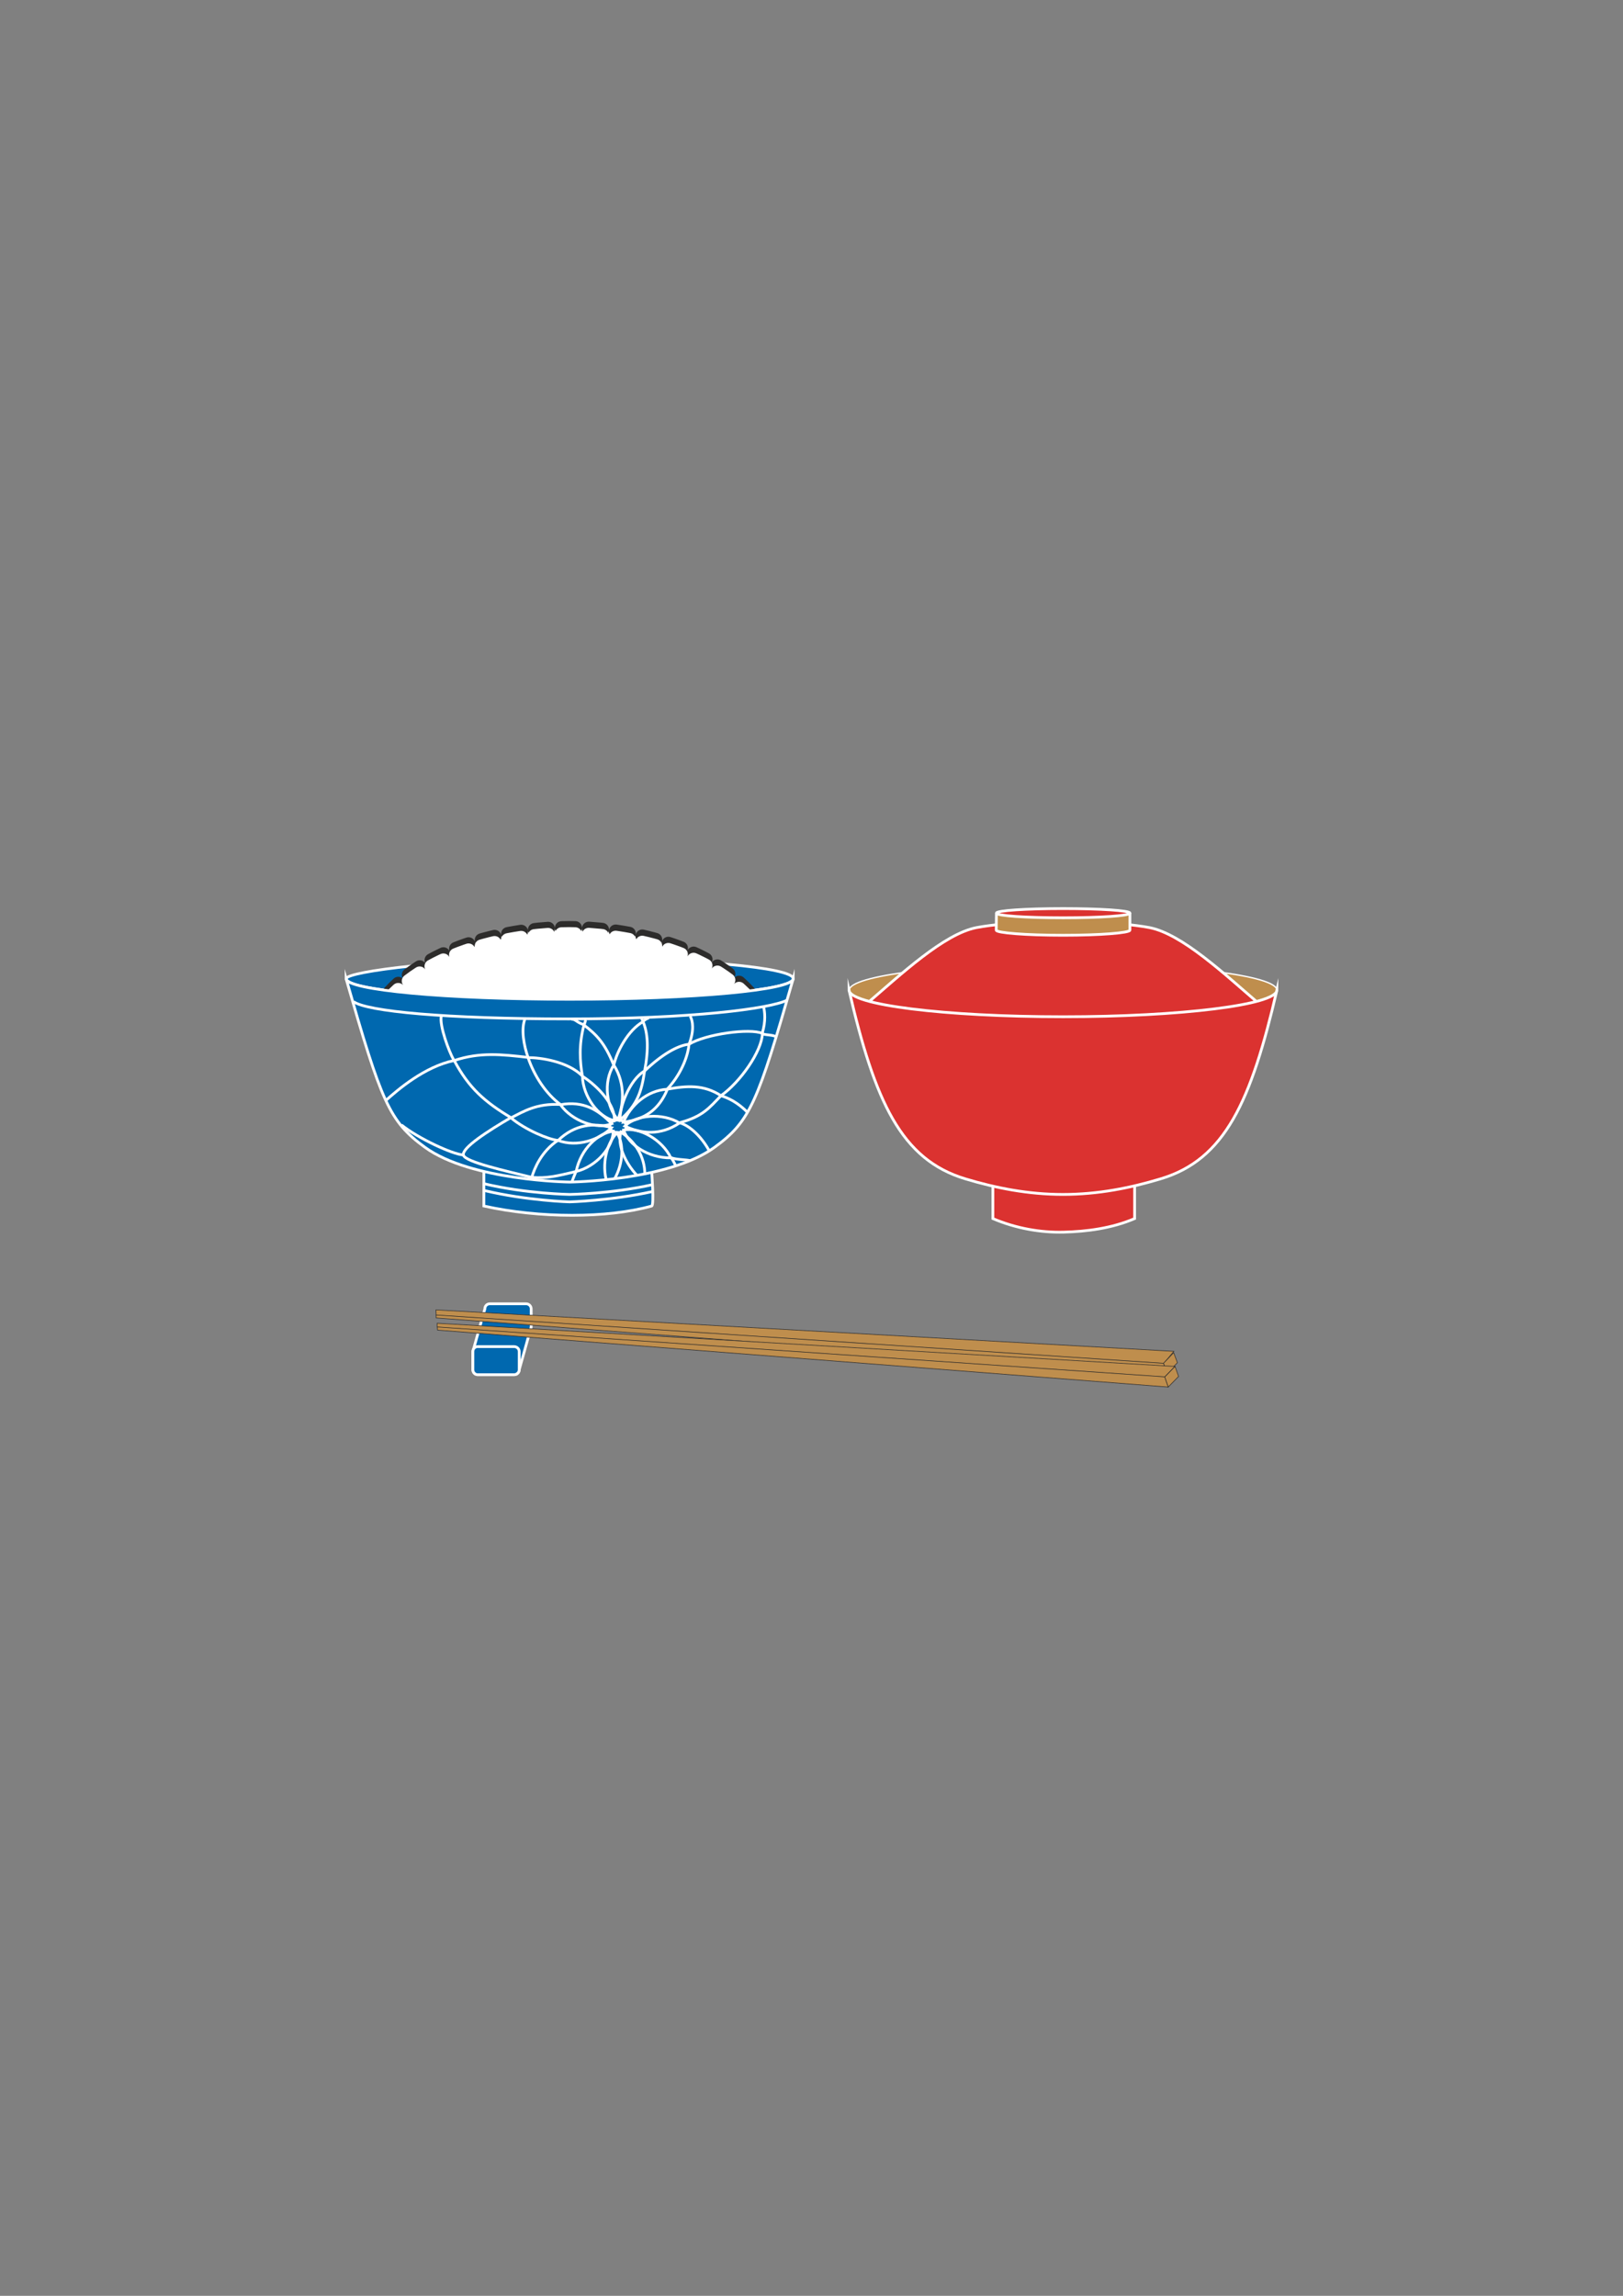 <?xml version="1.0" encoding="utf-8"?>
<!-- Created by UniConvertor 2.0rc4 (https://sk1project.net/) -->
<svg xmlns="http://www.w3.org/2000/svg" height="841.89pt" viewBox="0 0 595.276 841.89" width="595.276pt" version="1.1" xmlns:xlink="http://www.w3.org/1999/xlink" id="36eebf5e-f60f-11ea-9553-dcc15c148e23">

<rect x="0" y="0" width="595.276" height="841.89" fill="#808080" stroke="none"/>

<g>
	<g>
		<path style="stroke:#ffffff;stroke-width:1.008;stroke-miterlimit:10.433;fill:#0068af;" d="M 177.83,479.985 C 177.83,478.905 178.622,478.113 179.63,478.113 L 193.022,478.113 C 193.958,478.113 194.822,478.905 194.822,479.985 L 194.822,486.609 190.43,502.305 C 190.43,503.313 189.638,504.105 188.63,504.105 L 175.238,504.105 C 174.302,504.105 173.438,503.313 173.438,502.305 L 173.438,495.609 177.83,479.985 Z" />
		<path style="stroke:#ffffff;stroke-width:1.008;stroke-miterlimit:10.433;fill:#0068af;" d="M 175.166,504.105 C 174.23,504.105 173.438,503.241 173.438,502.305 L 173.438,495.609 C 173.438,494.601 174.23,493.809 175.166,493.809 L 188.558,493.809 C 189.566,493.809 190.43,494.601 190.43,495.609 L 190.43,502.305 C 190.43,503.241 189.566,504.105 188.558,504.105 L 175.166,504.105 Z" />
	</g>
	<g>
		<path style="stroke:#2d2c2b;stroke-width:0.216;stroke-miterlimit:10.433;fill:#bf8e4d;" d="M 426.806,500.001 L 430.55,495.537 159.902,480.345 159.974,482.289 426.806,500.001 Z" />
		<path style="stroke:#2d2c2b;stroke-width:0.216;stroke-miterlimit:10.433;fill:#bf8e4d;" d="M 431.846,499.713 L 430.478,496.041 426.734,499.929 428.03,503.601 431.846,499.713 Z" />
		<path style="stroke:#2d2c2b;stroke-width:0.216;stroke-miterlimit:10.433;fill:#bf8e4d;" d="M 428.102,503.601 L 426.734,499.929 159.974,482.217 159.974,483.297 428.102,503.601 Z" />
	</g>
	<g>
		<path style="stroke:#2d2c2b;stroke-width:0.216;stroke-miterlimit:10.433;fill:#bf8e4d;" d="M 427.166,504.969 L 430.91,501.081 160.334,485.241 160.334,486.681 427.166,504.969 Z" />
		<path style="stroke:#2d2c2b;stroke-width:0.216;stroke-miterlimit:10.433;fill:#bf8e4d;" d="M 432.278,504.753 L 430.982,501.081 427.166,504.969 428.462,508.641 432.278,504.753 Z" />
		<path style="stroke:#2d2c2b;stroke-width:0.216;stroke-miterlimit:10.433;fill:#bf8e4d;" d="M 428.462,508.641 L 427.166,504.897 160.406,486.609 160.478,487.761 428.462,508.641 Z" />
	</g>
	<g>
		<path style="stroke:#ffffff;stroke-width:0.504;stroke-miterlimit:10.433;fill:#bf8e4d;" d="M 389.942,372.849 C 346.598,372.849 311.462,368.457 311.462,363.129 311.462,357.729 346.598,353.409 389.942,353.409 433.214,353.409 468.35,357.729 468.35,363.129 468.35,368.457 433.214,372.849 389.942,372.849 L 389.942,372.849 Z" />
		<g>
			<path style="stroke:#ffffff;stroke-width:1.008;stroke-miterlimit:10.433;fill:#db3230;" d="M 389.87,373.569 C 350.846,373.425 322.406,372.273 317.366,368.529 330.686,357.081 346.166,342.537 358.118,340.161 369.998,337.929 389.87,337.785 389.87,337.785 L 389.87,337.785 389.87,337.785 C 389.87,337.785 409.742,337.929 421.622,340.161 433.574,342.537 448.982,357.081 462.302,368.529 457.262,372.273 428.822,373.857 389.87,373.569 L 389.87,373.569 Z" />
			<g>
				<g>
					<path style="fill:#bf8e4d;" d="M 414.422,334.833 L 414.422,341.097 C 414.422,342.105 403.406,342.969 389.942,342.969 376.406,342.969 365.39,342.105 365.39,341.097 L 365.462,334.833 414.422,334.833 Z" />
					<path style="stroke:#ffffff;stroke-width:1.008;stroke-miterlimit:10.433;fill:none;" d="M 414.422,334.833 L 414.422,341.097 C 414.422,342.105 403.406,342.969 389.942,342.969 376.406,342.969 365.39,342.105 365.39,341.097 L 365.462,334.833" />
				</g>
				<path style="stroke:#ffffff;stroke-width:1.008;stroke-miterlimit:10.433;fill:#db3230;" d="M 414.422,334.833 C 414.422,333.897 403.406,333.177 389.942,333.177 376.334,333.177 365.462,333.897 365.462,334.833 365.462,335.841 376.334,336.561 389.942,336.561 403.406,336.561 414.422,335.841 414.422,334.833 L 414.422,334.833 Z" />
			</g>
		</g>
		<g>
			<g>
				<path style="fill:#db3230;" d="M 364.166,434.769 C 364.166,446.217 364.166,446.865 364.166,446.865 372.59,450.465 381.734,452.049 390.158,451.833 398.51,451.617 407.726,450.465 416.15,446.865 416.15,446.865 416.15,446.217 416.15,434.769 L 364.166,434.769 Z" />
				<path style="stroke:#ffffff;stroke-width:1.008;stroke-miterlimit:10.433;fill:none;" d="M 364.166,434.769 C 364.166,446.217 364.166,446.865 364.166,446.865 372.59,450.465 381.734,452.049 390.158,451.833 398.51,451.617 407.726,450.465 416.15,446.865 416.15,446.865 416.15,446.217 416.15,434.769" />
			</g>
			<path style="stroke:#ffffff;stroke-width:1.008;stroke-miterlimit:10.433;fill:#db3230;" d="M 468.35,363.057 C 458.846,403.881 449.342,425.265 425.582,432.321 414.566,435.633 402.758,438.009 389.87,438.009 L 389.87,438.009 389.87,438.009 C 377.054,438.009 365.174,435.633 354.158,432.321 330.47,425.265 320.894,403.881 311.39,363.057 311.39,368.457 346.526,372.849 389.87,372.849 433.142,372.849 468.35,368.457 468.35,363.057 L 468.35,363.057 Z" />
		</g>
	</g>
	<g>
		<g>
			<g>
				<path style="fill:#0068af;" d="M 177.326,429.513 L 177.47,429.729 177.47,442.257 C 197.918,446.793 222.758,446.793 239.03,442.257 239.966,441.969 239.03,429.729 239.03,429.729 L 177.326,429.513 Z" />
				<path style="stroke:#ffffff;stroke-width:1.008;stroke-miterlimit:10.433;fill:none;" d="M 177.326,429.513 L 177.47,429.729 177.47,442.257 C 197.918,446.793 222.758,446.793 239.03,442.257 239.966,441.969 239.03,429.729 239.03,429.729" />
			</g>
			<path style="stroke:#ffffff;stroke-width:1.008;stroke-miterlimit:10.433;fill:#0068af;" d="M 208.934,366.369 C 254.294,366.369 290.942,363.057 290.942,358.881 290.942,354.777 254.294,351.465 208.934,351.465 164.51,351.465 126.998,356.289 126.998,358.881 126.998,363.057 163.718,366.369 208.934,366.369 L 208.934,366.369 Z" />
			<g>
				<g>
					<path style="fill:#ffffff;" d="M 274.598,363.777 C 257.678,345.201 226.79,340.233 208.79,340.233 190.79,340.233 159.902,345.201 142.982,363.777 L 274.598,363.777 Z" />
					<path style="stroke:#2d2c2b;stroke-linecap:round;stroke-miterlimit:10.433;stroke-dasharray:4.968, 4.968;stroke-width:4.968;fill:none;" d="M 274.598,363.777 C 257.678,345.201 226.79,340.233 208.79,340.233 190.79,340.233 159.902,345.201 142.982,363.777" />
				</g>
				<g>
					<path style="fill:#ffffff;" d="M 274.598,366.009 C 257.678,347.505 226.79,342.537 208.79,342.465 190.79,342.465 159.902,347.505 142.982,366.009 L 274.598,366.009 Z" />
					<path style="stroke:#ffffff;stroke-linecap:round;stroke-miterlimit:10.433;stroke-dasharray:4.968, 4.968;stroke-width:4.968;fill:none;" d="M 274.598,366.009 C 257.678,347.505 226.79,342.537 208.79,342.465 190.79,342.465 159.902,347.505 142.982,366.009" />
				</g>
			</g>
			<path style="stroke:#ffffff;stroke-width:1.008;stroke-miterlimit:10.433;fill:#0068af;" d="M 126.926,358.881 C 139.958,404.169 142.694,411.153 155.87,420.729 172.79,433.041 208.934,433.473 208.934,433.473 208.934,433.473 245.006,433.113 262.07,420.729 275.246,411.153 277.91,404.169 290.942,358.881 290.942,363.057 254.294,366.441 208.934,366.441 163.718,366.441 126.926,363.057 126.926,358.881 L 126.926,358.881 Z" />
		</g>
		<g>
			<g>
				<path style="stroke:#ffffff;stroke-width:1.008;stroke-miterlimit:10.433;fill:none;" d="M 177.614,436.569 C 193.31,440.313 208.934,440.745 208.934,440.745 208.934,440.745 224.27,440.313 239.39,436.929" />
				<path style="stroke:#ffffff;stroke-width:1.008;stroke-miterlimit:10.433;fill:none;" d="M 177.398,434.049 C 193.094,437.793 208.934,438.009 208.934,438.009 208.934,438.009 224.27,437.793 239.39,434.409" />
			</g>
			<path style="stroke:#ffffff;stroke-width:1.008;stroke-miterlimit:10.433;fill:none;" d="M 288.638,366.801 C 282.302,369.897 253.79,373.641 208.502,373.641 163.214,373.641 134.414,370.833 129.662,367.305" />
			<path style="stroke:#ffffff;stroke-width:1.008;stroke-miterlimit:10.433;fill:none;" d="M 226.646,410.577 C 222.614,406.329 221.03,396.825 225.134,390.561 229.67,397.761 228.518,405.681 226.646,410.577 L 226.646,410.577 Z" />
			<path style="stroke:#ffffff;stroke-width:1.008;stroke-miterlimit:10.433;fill:none;" d="M 225.278,410.937 C 219.518,409.713 213.83,402.153 213.614,394.665 219.446,398.409 225.926,405.465 225.278,410.937 L 225.278,410.937 Z" />
			<path style="stroke:#ffffff;stroke-width:1.008;stroke-miterlimit:10.433;fill:none;" d="M 224.342,412.089 C 218.87,414.321 209.87,411.153 205.55,405.105 213.974,403.593 219.446,406.977 224.342,412.089 L 224.342,412.089 Z" />
			<path style="stroke:#ffffff;stroke-width:1.008;stroke-miterlimit:10.433;fill:none;" d="M 224.27,413.529 C 219.878,417.993 211.742,420.801 204.686,418.209 210.878,412.233 217.934,411.657 224.27,413.529 L 224.27,413.529 Z" />
			<path style="stroke:#ffffff;stroke-width:1.008;stroke-miterlimit:10.433;fill:none;" d="M 224.918,414.825 C 224.846,420.801 218.582,427.857 211.31,429.585 213.038,421.233 219.374,415.473 224.918,414.825 L 224.918,414.825 Z" />
			<path style="stroke:#ffffff;stroke-width:1.008;stroke-miterlimit:10.433;fill:none;" d="M 222.254,432.321 C 220.742,425.337 223.118,418.641 226.286,415.401 228.95,419.577 228.59,426.705 225.422,432.249" />
			<path style="stroke:#ffffff;stroke-width:1.008;stroke-miterlimit:10.433;fill:none;" d="M 233.63,431.025 C 229.238,426.345 226.358,419.793 227.726,415.185 232.982,418.569 236.51,424.185 236.51,430.593" />
			<path style="stroke:#ffffff;stroke-width:1.008;stroke-miterlimit:10.433;fill:none;" d="M 228.734,414.393 C 234.566,413.241 242.846,417.921 246.086,424.617 237.59,424.617 230.534,419.721 228.734,414.393 L 228.734,414.393 Z" />
			<path style="stroke:#ffffff;stroke-width:1.008;stroke-miterlimit:10.433;fill:none;" d="M 229.166,412.953 C 233.414,408.777 242.846,407.985 249.254,411.801 242.198,416.553 235.142,415.761 229.166,412.953 L 229.166,412.953 Z" />
			<path style="stroke:#ffffff;stroke-width:1.008;stroke-miterlimit:10.433;fill:none;" d="M 228.662,411.513 C 231.254,405.393 237.23,399.849 244.79,399.417 241.55,407.265 236.222,410.505 228.662,411.513 L 228.662,411.513 Z" />
			<path style="stroke:#ffffff;stroke-width:1.008;stroke-miterlimit:10.433;fill:none;" d="M 227.51,410.649 C 226.934,406.689 230.822,395.889 236.438,392.721 235.286,400.209 233.918,404.961 227.51,410.649 L 227.51,410.649 Z" />
			<path style="stroke:#ffffff;stroke-width:1.008;stroke-miterlimit:10.433;fill:none;" d="M 226.646,415.329 C 228.446,415.329 229.742,414.321 229.742,413.025 229.742,411.801 228.446,410.721 226.646,410.721 224.99,410.721 223.622,411.801 223.622,413.025 223.622,414.321 224.99,415.329 226.646,415.329 L 226.646,415.329 Z" />
			<path style="stroke:#ffffff;stroke-width:1.008;stroke-miterlimit:10.433;fill:none;" d="M 225.062,390.489 C 221.75,382.353 218.798,379.473 214.19,375.873 212.246,383.217 212.678,389.193 213.614,394.665" />
			<path style="stroke:#ffffff;stroke-width:1.008;stroke-miterlimit:10.433;fill:none;" d="M 213.614,394.593 C 208.214,389.193 198.206,387.825 193.67,387.825 195.974,394.593 200.222,401.073 205.55,405.033" />
			<path style="stroke:#ffffff;stroke-width:1.008;stroke-miterlimit:10.433;fill:none;" d="M 205.55,405.033 C 196.838,404.529 191.942,407.625 187.406,409.929 192.806,414.393 201.158,417.849 204.686,418.209" />
			<path style="stroke:#ffffff;stroke-width:1.008;stroke-miterlimit:10.433;fill:none;" d="M 204.686,418.137 C 198.494,422.241 195.974,428.577 195.038,431.745 200.51,432.177 204.11,431.313 211.31,429.585" />
			<path style="stroke:#ffffff;stroke-width:1.008;stroke-miterlimit:10.433;fill:none;" d="M 211.31,429.513 C 210.734,430.809 210.23,432.105 209.798,433.257" />
			<path style="stroke:#ffffff;stroke-width:1.008;stroke-miterlimit:10.433;fill:none;" d="M 247.742,427.353 C 247.238,426.201 246.662,425.193 246.086,424.473" />
			<path style="stroke:#ffffff;stroke-width:1.008;stroke-miterlimit:10.433;fill:none;" d="M 246.086,424.545 C 248.318,425.337 251.702,425.193 253.142,425.625" />
			<path style="stroke:#ffffff;stroke-width:1.008;stroke-miterlimit:10.433;fill:none;" d="M 260.126,422.025 C 257.534,417.201 253.214,412.809 249.254,411.729" />
			<path style="stroke:#ffffff;stroke-width:1.008;stroke-miterlimit:10.433;fill:none;" d="M 249.182,411.729 C 257.822,409.425 260.126,406.257 264.446,401.793 258.11,397.689 251.99,398.121 244.718,399.417" />
			<path style="stroke:#ffffff;stroke-width:1.008;stroke-miterlimit:10.433;fill:none;" d="M 244.718,399.417 C 250.694,392.937 252.494,385.953 252.71,382.929 248.678,383.361 242.99,386.457 236.438,392.721" />
			<path style="stroke:#ffffff;stroke-width:1.008;stroke-miterlimit:10.433;fill:none;" d="M 236.438,392.721 C 238.022,384.369 237.59,378.753 235.862,374.649 230.318,377.817 226.286,385.521 225.134,390.561" />
			<path style="stroke:#ffffff;stroke-width:1.008;stroke-miterlimit:10.433;fill:none;" d="M 237.95,373.281 C 237.086,373.569 236.438,374.001 235.79,374.649" />
			<path style="stroke:#ffffff;stroke-width:1.008;stroke-miterlimit:10.433;fill:none;" d="M 253.142,372.633 C 254.078,374.217 254.726,377.817 252.71,383.001" />
			<path style="stroke:#ffffff;stroke-width:1.008;stroke-miterlimit:10.433;fill:none;" d="M 252.71,382.929 C 258.83,379.185 275.102,376.953 279.638,378.969 279.422,385.521 271.502,396.825 264.446,401.793" />
			<path style="stroke:#ffffff;stroke-width:1.008;stroke-miterlimit:10.433;fill:none;" d="M 235.79,374.577 L 235.286,373.281" />
			<path style="stroke:#ffffff;stroke-width:1.008;stroke-miterlimit:10.433;fill:none;" d="M 214.19,375.801 C 214.766,374.865 214.478,374.433 214.982,374.001" />
			<path style="stroke:#ffffff;stroke-width:1.008;stroke-miterlimit:10.433;fill:none;" d="M 214.19,375.801 C 211.382,374.865 211.166,373.713 209.582,373.713" />
			<path style="stroke:#ffffff;stroke-width:1.008;stroke-miterlimit:10.433;fill:none;" d="M 193.67,387.753 C 192.158,383.505 191.006,377.385 192.59,373.497" />
			<path style="stroke:#ffffff;stroke-width:1.008;stroke-miterlimit:10.433;fill:none;" d="M 193.67,387.753 C 184.022,386.673 176.102,385.737 166.598,388.905 171.998,399.057 177.83,404.097 187.406,409.857" />
			<path style="stroke:#ffffff;stroke-width:1.008;stroke-miterlimit:10.433;fill:none;" d="M 187.334,409.857 C 179.198,414.609 169.262,420.945 169.982,423.609 170.63,426.129 185.75,429.441 195.038,431.745" />
			<path style="stroke:#ffffff;stroke-width:1.008;stroke-miterlimit:10.433;fill:none;" d="M 264.374,401.793 C 268.982,403.161 272.15,405.897 274.094,407.841" />
			<path style="stroke:#ffffff;stroke-width:1.008;stroke-miterlimit:10.433;fill:none;" d="M 279.566,378.897 C 280.934,374.433 280.502,370.977 280.07,369.249" />
			<path style="stroke:#ffffff;stroke-width:1.008;stroke-miterlimit:10.433;fill:none;" d="M 279.566,379.113 C 281.222,379.617 282.806,379.401 284.39,380.049" />
			<path style="stroke:#ffffff;stroke-width:1.008;stroke-miterlimit:10.433;fill:none;" d="M 166.526,388.905 C 164.582,385.521 161.126,376.017 161.846,372.633" />
			<path style="stroke:#ffffff;stroke-width:1.008;stroke-miterlimit:10.433;fill:none;" d="M 166.526,388.905 C 155.726,391.137 145.79,399.705 141.47,403.593" />
			<path style="stroke:#ffffff;stroke-width:1.008;stroke-miterlimit:10.433;fill:none;" d="M 169.91,423.537 C 165.878,423.249 153.422,417.489 147.23,412.521" />
		</g>
	</g>
</g>
</svg>